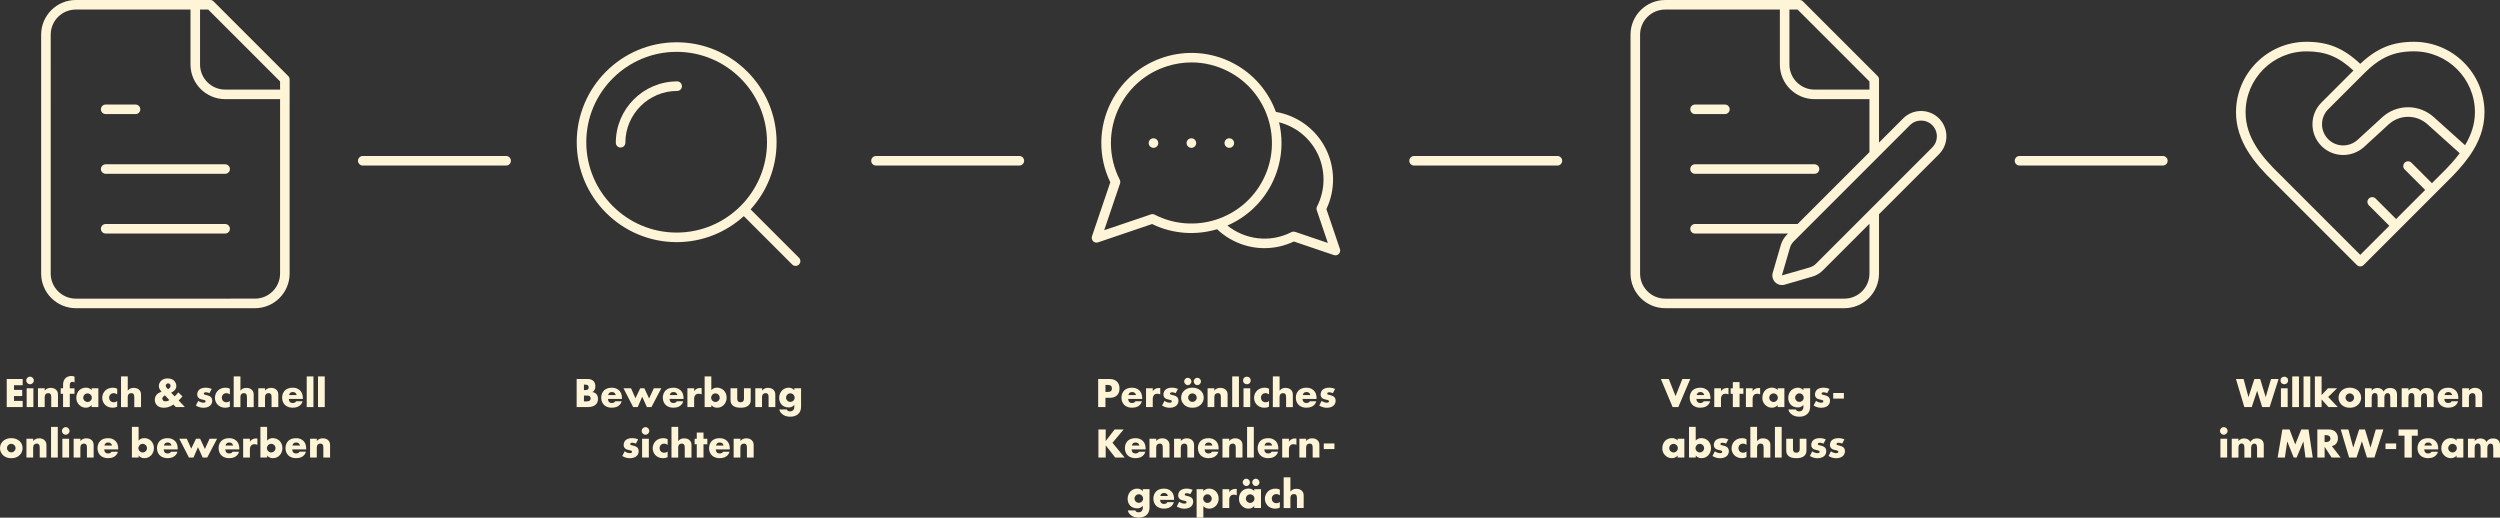 <?xml version="1.0" encoding="UTF-8"?>
<svg xmlns="http://www.w3.org/2000/svg" id="Ebene_1" width="1307.95" height="270.82" viewBox="0 0 1307.95 270.82">
  <rect x="0" y="0" width="1307.95" height="270.82" fill="#333333" stroke="none"/>
  <path d="M39.66,161.24h93.75c9.99,0,18.12-8.13,18.12-18.12V41.56c0-.66-.26-1.3-.73-1.77L111.74.73c-.47-.47-1.1-.73-1.77-.73H39.66c-10,0-18.13,8.13-18.13,18.12v125c0,9.99,8.13,18.12,18.13,18.12ZM146.53,42.6v4.27h-28.75c-7.23,0-13.12-5.89-13.12-13.12V5h4.27l37.6,37.6ZM26.53,18.12c0-7.23,5.89-13.12,13.13-13.12h60v28.75c0,9.99,8.13,18.12,18.12,18.12h28.75v91.25c0,7.23-5.89,13.12-13.12,13.12H39.66c-7.24,0-13.13-5.89-13.13-13.12V18.12Z" style="fill:#fef4d7;"></path>
  <path d="M55.29,59.69h15.62c1.38,0,2.5-1.12,2.5-2.5s-1.12-2.5-2.5-2.5h-15.62c-1.38,0-2.5,1.12-2.5,2.5s1.12,2.5,2.5,2.5Z" style="fill:#fef4d7;"></path>
  <path d="M55.29,90.94h62.5c1.38,0,2.5-1.12,2.5-2.5s-1.12-2.5-2.5-2.5h-62.5c-1.38,0-2.5,1.12-2.5,2.5s1.12,2.5,2.5,2.5Z" style="fill:#fef4d7;"></path>
  <path d="M55.29,122.19h62.5c1.38,0,2.5-1.12,2.5-2.5s-1.12-2.5-2.5-2.5h-62.5c-1.38,0-2.5,1.12-2.5,2.5s1.12,2.5,2.5,2.5Z" style="fill:#fef4d7;"></path>
  <path d="M264.79,81.61h-75c-1.38,0-2.5,1.12-2.5,2.5s1.12,2.5,2.5,2.5h75c1.38,0,2.5-1.12,2.5-2.5s-1.12-2.5-2.5-2.5Z" style="fill:#fef4d7;"></path>
  <path d="M533.3,81.61h-75c-1.38,0-2.5,1.12-2.5,2.5s1.12,2.5,2.5,2.5h75c1.38,0,2.5-1.12,2.5-2.5s-1.12-2.5-2.5-2.5Z" style="fill:#fef4d7;"></path>
  <path d="M814.81,81.61h-75c-1.38,0-2.5,1.12-2.5,2.5s1.12,2.5,2.5,2.5h75c1.38,0,2.5-1.12,2.5-2.5s-1.12-2.5-2.5-2.5Z" style="fill:#fef4d7;"></path>
  <path d="M1131.57,81.61h-75c-1.38,0-2.5,1.12-2.5,2.5s1.12,2.5,2.5,2.5h75c1.38,0,2.5-1.12,2.5-2.5s-1.12-2.5-2.5-2.5Z" style="fill:#fef4d7;"></path>
  <path d="M886.82,59.69h15.62c1.38,0,2.5-1.12,2.5-2.5s-1.12-2.5-2.5-2.5h-15.62c-1.38,0-2.5,1.12-2.5,2.5s1.12,2.5,2.5,2.5Z" style="fill:#fef4d7;"></path>
  <path d="M886.81,90.94h62.5c1.38,0,2.5-1.12,2.5-2.5s-1.12-2.5-2.5-2.5h-62.5c-1.38,0-2.5,1.12-2.5,2.5s1.12,2.5,2.5,2.5Z" style="fill:#fef4d7;"></path>
  <path d="M995.7,61.95l-12.64,12.64v-33.04c0-.66-.26-1.3-.73-1.77L943.27.73c-.47-.47-1.1-.73-1.77-.73h-70.31c-10,0-18.13,8.13-18.13,18.12v125c0,9.99,8.13,18.12,18.13,18.12h93.75c9.99,0,18.12-8.13,18.12-18.12v-31.05l31.38-31.38c2.5-2.5,3.88-5.83,3.88-9.37s-1.38-6.86-3.88-9.37c-5.17-5.17-13.57-5.17-18.74,0ZM978.06,42.6v4.27h-28.75c-7.23,0-13.12-5.89-13.12-13.12V5h4.27l37.59,37.6ZM978.06,143.12c0,7.23-5.88,13.12-13.12,13.12h-93.75c-7.24,0-13.13-5.89-13.13-13.12V18.12c0-7.23,5.89-13.12,13.13-13.12h60v28.75c0,9.99,8.13,18.12,18.12,18.12h28.75v27.73l-37.59,37.59h-53.66c-1.38,0-2.5,1.12-2.5,2.5s1.12,2.5,2.5,2.5h48.66l-.58.58c-1.49,1.49-2.59,3.35-3.19,5.39l-4.24,14.53c-.28.94-.28,1.93,0,2.83.64,2.19,2.65,3.62,4.83,3.62.46,0,.94-.07,1.41-.2l14.53-4.24c2.03-.58,3.9-1.69,5.41-3.2l24.43-24.44v26.05ZM1010.9,77.15l-60.81,60.82c-.91.91-2.03,1.58-3.26,1.93l-14.58,4.2,4.24-14.53c.36-1.23,1.03-2.36,1.93-3.26l60.82-60.82c3.22-3.22,8.45-3.22,11.67,0,1.56,1.56,2.42,3.63,2.42,5.83s-.86,4.27-2.42,5.83Z" style="fill:#fef4d7;"></path>
  <path d="M1189.31,94.9l43.75,43.75c.49.49,1.13.73,1.77.73s1.28-.24,1.77-.73l43.74-43.74c4.25-4.17,8.36-8.58,11.71-13.4,0,0,.02-.01.02-.02.13-.15.24-.31.33-.48,4.43-6.52,7.43-13.8,7.43-22.26,0-20.34-16.54-36.88-36.88-36.88-11.25,0-19.32,3.26-28.12,11.52-8.81-8.26-16.88-11.52-28.12-11.52-20.34,0-36.88,16.54-36.88,36.88,0,15.24,9.86,26.84,19.48,36.15ZM1294.83,58.75c0,6.34-2.03,12.01-5.16,17.22l-16.28-14.62c-7.71-7-19.34-7-27.06,0l-12.92,11.85c-4.43,3.97-11.16,3.81-15.29-.32,0,0-.08-.08-.08-.09-4.3-4.33-4.27-11.35.06-15.65l18.5-18.5s.02-.03.04-.05c8.55-8.55,15.69-11.73,26.32-11.73,17.58,0,31.88,14.3,31.88,31.88ZM1206.71,26.87c9.88,0,16.75,2.76,24.56,10.04l-16.7,16.7c-6.29,6.24-6.32,16.43-.08,22.72,0,0,.07.07.08.08,6.03,6.03,15.78,6.27,22.21.51l12.93-11.86c5.79-5.26,14.53-5.26,20.34,0l16.81,15.1c-2.94,3.96-6.42,7.65-10.02,11.18,0,0-.01.01-.02.02l-4.48,4.48-10.73-10.73c-.98-.98-2.56-.98-3.54,0-.98.98-.98,2.56,0,3.54l10.73,10.73-15.21,15.21-10.73-10.73c-.98-.98-2.56-.98-3.54,0-.98.98-.98,2.56,0,3.54l10.73,10.73-15.21,15.21-42.01-42.01c-9.34-9.04-17.99-19.25-17.99-32.58,0-17.58,14.3-31.88,31.88-31.88Z" style="fill:#fef4d7;"></path>
  <path d="M693.96,109.36c4.78-10.07,4.62-21.89-.48-31.83-5.36-10.45-15.17-17.13-25.95-18.98-3.94-10.73-11.75-20.07-22.7-25.68-23.13-11.86-51.59-2.7-63.46,20.42-6.75,13.16-6.91,28.8-.48,42.07l-9.59,28.27c-.31.9-.07,1.9.6,2.57.48.48,1.12.73,1.77.73.27,0,.54-.04.8-.13l28.27-9.59c10.99,5.33,23.09,5.98,34.02,2.72,6.71,6.37,15.64,9.9,24.79,9.9,5.17,0,10.42-1.12,15.37-3.48l20.93,7.1c.26.09.53.13.8.13.63,0,1.25-.24,1.73-.69h.01c.7-.68.95-1.7.64-2.62l-7.1-20.93ZM604.09,112.3c-.6-.31-1.3-.36-1.94-.14l-24.46,8.29,8.29-24.46c.22-.64.17-1.34-.14-1.94-6.18-12.04-6.18-26.42,0-38.47,5.14-10.01,13.87-17.43,24.58-20.87,4.25-1.37,8.62-2.05,12.96-2.05,6.6,0,13.15,1.57,19.18,4.67,20.67,10.6,28.86,36.05,18.26,56.72-10.6,20.67-36.05,28.86-56.72,18.26ZM677.57,121.3c-.26-.09-.53-.13-.8-.13-.39,0-.78.09-1.14.28-11.19,5.73-24.27,3.95-33.49-3.45,9.65-4.19,17.96-11.61,23.13-21.68,5.32-10.36,6.4-21.79,3.91-32.33,8.28,2.12,15.66,7.63,19.86,15.82,4.53,8.83,4.53,19.39,0,28.23-.31.6-.36,1.3-.14,1.94l5.81,17.13-17.13-5.81Z" style="fill:#fef4d7;"></path>
  <path d="M603.5,72.35h-.05c-1.38,0-2.48,1.12-2.48,2.5s1.14,2.5,2.52,2.5,2.5-1.12,2.5-2.5-1.12-2.5-2.5-2.5Z" style="fill:#fef4d7;"></path>
  <path d="M623.33,72.35h-.05c-1.38,0-2.48,1.12-2.48,2.5s1.14,2.5,2.52,2.5,2.5-1.12,2.5-2.5-1.12-2.5-2.5-2.5Z" style="fill:#fef4d7;"></path>
  <path d="M643.17,72.35h-.05c-1.38,0-2.48,1.12-2.48,2.5s1.14,2.5,2.52,2.5,2.5-1.12,2.5-2.5-1.12-2.5-2.5-2.5Z" style="fill:#fef4d7;"></path>
  <path d="M354.01,126.68c13.52,0,25.85-5.16,35.14-13.6l25.31,25.31c.49.49,1.13.73,1.77.73s1.28-.24,1.77-.73c.98-.98.98-2.56,0-3.54l-25.31-25.31c8.45-9.29,13.6-21.62,13.6-35.14,0-28.83-23.45-52.28-52.28-52.28s-52.28,23.45-52.28,52.28,23.45,52.28,52.28,52.28ZM354.01,27.12c26.07,0,47.28,21.21,47.28,47.28s-21.21,47.28-47.28,47.28-47.28-21.21-47.28-47.28,21.21-47.28,47.28-47.28Z" style="fill:#fef4d7;"></path>
  <path d="M324.68,77.18c1.38,0,2.5-1.12,2.5-2.5,0-14.94,12.16-27.1,27.1-27.1,1.38,0,2.5-1.12,2.5-2.5s-1.12-2.5-2.5-2.5c-17.7,0-32.1,14.4-32.1,32.1,0,1.38,1.12,2.5,2.5,2.5Z" style="fill:#fef4d7;"></path>
  <polygon points="3.52 212.97 11.86 212.97 11.86 209.74 7.33 209.74 7.33 207.21 11.62 207.21 11.62 203.98 7.33 203.98 7.33 201.54 11.86 201.54 11.86 201.52 11.86 198.29 3.52 198.29 3.52 212.97" style="fill:#fef4d7;"></polygon>
  <path d="M15.71,201.03c1.1,0,1.98-.88,1.98-1.98s-.88-1.98-1.98-1.98-1.98.88-1.98,1.98.88,1.98,1.98,1.98Z" style="fill:#fef4d7;"></path>
  <rect x="13.95" y="203.14" width="3.52" height="9.83" style="fill:#fef4d7;"></rect>
  <path d="M26.51,202.92c-.85,0-2.15.17-3.12,1.45v-1.23h-3.53v9.84h3.52v-5.28c0-.59.22-1.23.57-1.56.29-.26.75-.46,1.3-.46.35,0,.79.07,1.12.42.46.48.44,1.34.44,1.91v4.97h3.52v-6.25c0-1.08-.11-1.93-.92-2.75-.81-.82-1.89-1.06-2.9-1.06Z" style="fill:#fef4d7;"></path>
  <path d="M38.97,206.04v-2.88h-2.46v-1.39c0-.48.03-1.23.4-1.65.15-.17.46-.37.99-.37.2,0,.62.04,1.1.33v-3.04c-.5-.2-1.03-.33-1.69-.33-1.17,0-2.51.35-3.41,1.56-.79,1.05-.9,2.17-.9,3.23v1.65h-1.23v2.88h1.23v6.95h3.52v-6.94h2.45Z" style="fill:#fef4d7;"></path>
  <path d="M51.46,212.97v-9.83h-3.52v.94c-.42-.47-1.37-1.28-2.95-1.28-1.41,0-2.7.55-3.54,1.39-.79.79-1.52,2.09-1.52,3.94,0,1.48.46,2.6,1.41,3.61,1.19,1.25,2.48,1.56,3.54,1.56.97,0,2.25-.29,3.06-1.41v1.08h3.52ZM47.38,209.64c-.44.44-.99.68-1.58.68s-1.21-.31-1.58-.66c-.44-.42-.68-1.04-.68-1.61,0-.51.22-1.15.7-1.61h0c.51-.48,1.1-.63,1.54-.63.74,0,1.25.33,1.58.64.55.53.68,1.15.68,1.61,0,.79-.35,1.27-.66,1.58Z" style="fill:#fef4d7;"></path>
  <path d="M59.49,205.69c.75,0,1.37.31,1.83.64v-2.95c-.88-.44-1.67-.55-2.29-.55-1.67,0-3.04.62-3.96,1.5-.99.97-1.58,2.36-1.58,3.81s.6,2.77,1.52,3.67c.7.69,1.96,1.5,3.87,1.5.72,0,1.49-.09,2.44-.55h-.01v-2.96c-.63.55-1.29.66-1.8.66-.9,0-1.47-.4-1.8-.75-.42-.46-.62-1.08-.62-1.65s.2-1.21.68-1.69c.36-.35.88-.68,1.72-.68Z" style="fill:#fef4d7;"></path>
  <path d="M70.26,208.02v4.97h3.52v-6.25c0-.95-.04-1.87-.92-2.75-.59-.6-1.51-1.06-2.9-1.06-.61,0-1.34.08-2.02.48-.42.24-.84.64-1.1.97v-7.44h-3.52v.02s-.01,16.04-.01,16.04h3.52v-5.28c0-.8.28-1.32.59-1.61.4-.35.91-.42,1.28-.42.35,0,.79.05,1.12.42.4.44.44,1.18.44,1.91Z" style="fill:#fef4d7;"></path>
  <path d="M85.78,213.31c1.08,0,2.95-.22,4.93-1.67l1.28,1.34h4.75l-3.28-3.48c.75-.68,1.41-1.38,2-2.13h-.01l-2.16-2.09c-.61.79-1.27,1.5-1.91,2.09l-1.85-1.94c.64-.26,1.26-.68,1.72-1.14.68-.68,1.01-1.43,1.01-2.35s-.38-1.98-1.17-2.75c-.57-.55-1.63-1.21-3.41-1.21-.9,0-2.35.18-3.45,1.3-.68.7-1.12,1.69-1.12,2.68,0,.72.18,1.25.51,1.8.24.4.57.84.86,1.17-.84.29-1.83.84-2.4,1.43-.48.49-1.1,1.39-1.1,2.82,0,1.23.49,2.22,1.19,2.9,1.1,1.08,2.53,1.23,3.61,1.23ZM87.11,200.88c.25-.22.53-.31.84-.31.35,0,.66.13.88.33.22.2.4.53.4,1.01,0,.33-.13.71-.46,1.08-.22.22-.55.48-.88.66-.24-.24-.55-.57-.77-.88h-.01c-.2-.29-.4-.62-.4-.99,0-.26.07-.61.4-.9ZM86.3,206.84l2.31,2.49c-.83.53-1.52.64-2,.64-.35,0-.85-.07-1.25-.42-.31-.26-.44-.66-.44-.99,0-1.01,1.22-1.62,1.38-1.72Z" style="fill:#fef4d7;"></path>
  <path d="M106.48,210.69c-.37,0-.92-.09-1.36-.24-.49-.16-.99-.42-1.41-.73v.02l-1.25,2.44c1.69,1.03,3.08,1.14,3.96,1.14.81,0,2.49-.09,3.63-1.23.48-.46.99-1.25.99-2.44,0-.73-.27-1.5-.75-1.96-.28-.29-.99-.64-1.45-.77l-.64-.18c-.55-.16-.84-.16-1.17-.29-.22-.09-.42-.24-.42-.55,0-.22.11-.37.31-.48.22-.13.46-.2.81-.2.64,0,1.37.26,1.85.48l1.19-2.24c-.58-.24-1.7-.64-3.15-.64s-2.77.42-3.52,1.19c-.55.57-.92,1.45-.92,2.4,0,.74.27,1.29.64,1.69.53.57,1.24.75,1.72.86l.92.22c.35.09.7.15.92.35.16.13.18.29.18.44,0,.17-.03.31-.18.46-.22.19-.64.26-.9.26Z" style="fill:#fef4d7;"></path>
  <path d="M120.27,212.76h-.01v-2.96c-.63.55-1.29.66-1.8.66-.9,0-1.47-.4-1.8-.75-.42-.46-.62-1.08-.62-1.65s.2-1.21.68-1.69c.36-.35.88-.68,1.72-.68.75,0,1.37.31,1.83.64v-2.95c-.88-.44-1.67-.55-2.29-.55-1.67,0-3.04.62-3.96,1.5-.99.97-1.58,2.36-1.58,3.81s.6,2.77,1.52,3.67c.7.69,1.96,1.5,3.87,1.5.72,0,1.49-.09,2.44-.55Z" style="fill:#fef4d7;"></path>
  <path d="M128.77,206.11c.4.44.44,1.18.44,1.91v4.97h3.52v-6.25c0-.95-.04-1.87-.92-2.75-.59-.6-1.51-1.06-2.9-1.06-.61,0-1.34.08-2.02.48-.42.24-.84.64-1.1.97v-7.44h-3.52v.02s-.01,16.04-.01,16.04h3.52v-5.28c0-.8.28-1.32.59-1.61.4-.35.91-.42,1.28-.42.35,0,.79.05,1.12.42Z" style="fill:#fef4d7;"></path>
  <path d="M138.65,207.7c0-.59.22-1.23.57-1.56.29-.26.75-.46,1.3-.46.35,0,.79.07,1.12.42.46.48.44,1.34.44,1.91v4.97h3.52v-6.25c0-1.08-.11-1.93-.92-2.75s-1.89-1.06-2.9-1.06c-.85,0-2.15.17-3.12,1.45v-1.23h-3.53v9.84h3.52v-5.28Z" style="fill:#fef4d7;"></path>
  <path d="M157.12,211.94c.73-.7,1.04-1.47,1.19-2.02h-3.37c-.16.31-.4.53-.62.66-.44.24-1.05.26-1.14.26-.79,0-1.23-.26-1.45-.48-.42-.42-.62-1.12-.62-1.65h7.33v-.39c0-1.1-.17-2.82-1.56-4.14-1.16-1.1-2.64-1.34-3.78-1.34-1.94,0-3.22.64-4.03,1.43-.85.84-1.47,2.16-1.47,3.81,0,1.87.81,3.08,1.45,3.72,1.21,1.21,2.77,1.5,4.07,1.5,2.13,0,3.27-.66,4-1.36ZM151.76,205.63c.37-.38.84-.53,1.43-.53.35,0,.99.07,1.45.53.26.27.48.69.57,1.06h-3.98c.07-.44.29-.8.53-1.06Z" style="fill:#fef4d7;"></path>
  <rect x="160.47" y="196.94" width="3.52" height="16.04" style="fill:#fef4d7;"></rect>
  <rect x="166.38" y="196.94" width="3.52" height="16.04" style="fill:#fef4d7;"></rect>
  <path d="M5.9,229.21c-2.14,0-3.57.84-4.38,1.63-.73.71-1.52,1.85-1.52,3.61,0,1.32.44,2.57,1.52,3.63,1.37,1.34,2.95,1.63,4.38,1.63,1.58,0,3.1-.35,4.4-1.63,1.08-1.06,1.52-2.31,1.52-3.63,0-1.76-.79-2.91-1.52-3.61-.81-.77-2.26-1.63-4.4-1.63ZM7.47,236.01c-.42.42-.97.66-1.56.66s-1.16-.24-1.58-.66c-.39-.39-.68-.98-.68-1.56s.24-1.19.68-1.61c.39-.38,1.03-.64,1.58-.64s1.16.27,1.56.64c.44.44.68,1.08.68,1.61,0,.57-.24,1.14-.68,1.56Z" style="fill:#fef4d7;"></path>
  <path d="M20.48,229.32c-.85,0-2.15.17-3.12,1.45v-1.23h-3.53v9.84h3.52v-5.28c0-.59.22-1.23.57-1.56.29-.26.75-.46,1.3-.46.35,0,.79.07,1.12.42.46.48.44,1.34.44,1.91v4.97h3.52v-6.25c0-1.08-.11-1.93-.92-2.75-.81-.82-1.89-1.06-2.9-1.06Z" style="fill:#fef4d7;"></path>
  <rect x="26.71" y="223.34" width="3.52" height="16.04" style="fill:#fef4d7;"></rect>
  <path d="M34.39,223.47c-1.1,0-1.98.88-1.98,1.98s.88,1.98,1.98,1.98,1.98-.88,1.98-1.98-.88-1.98-1.98-1.98Z" style="fill:#fef4d7;"></path>
  <rect x="32.63" y="229.54" width="3.52" height="9.83" style="fill:#fef4d7;"></rect>
  <path d="M45.18,229.32c-.85,0-2.15.17-3.12,1.45v-1.23h-3.53v9.84h3.52v-5.28c0-.59.22-1.23.57-1.56.29-.26.75-.46,1.3-.46.35,0,.79.07,1.12.42.46.48.44,1.34.44,1.91v4.97h3.52v-6.25c0-1.08-.11-1.93-.92-2.75-.81-.82-1.89-1.06-2.9-1.06Z" style="fill:#fef4d7;"></path>
  <path d="M56.5,229.24c-1.94,0-3.22.64-4.03,1.43-.85.84-1.47,2.16-1.47,3.81,0,1.87.81,3.08,1.45,3.72,1.21,1.21,2.77,1.5,4.07,1.5,2.13,0,3.27-.66,4-1.36.73-.7,1.04-1.47,1.19-2.02h-3.37c-.16.31-.4.53-.62.66-.44.24-1.05.26-1.14.26-.79,0-1.23-.26-1.45-.48-.42-.42-.62-1.12-.62-1.65h7.33v-.39c0-1.1-.17-2.82-1.56-4.14-1.16-1.1-2.64-1.34-3.78-1.34ZM54.63,233.09c.07-.44.29-.8.53-1.06.37-.38.84-.53,1.43-.53.35,0,.99.07,1.45.53.26.27.48.69.57,1.06h-3.98Z" style="fill:#fef4d7;"></path>
  <path d="M75.44,229.21c-1.35,0-2.29.6-2.93,1.28v-7.15h.02s-3.52-.01-3.52-.01v16.04h3.52v-1.08c.99,1.28,2.29,1.41,2.97,1.41,1.4,0,2.53-.46,3.45-1.36.99-.97,1.58-2.36,1.58-3.92,0-1.67-.71-3.03-1.61-3.89-.97-.92-2.27-1.32-3.48-1.32ZM76.23,236.06h0c-.48.47-1.05.65-1.56.65-.57,0-1.15-.26-1.52-.59-.46-.42-.75-1.08-.75-1.67,0-.55.31-1.21.66-1.58.4-.42.95-.66,1.61-.66.75,0,1.25.33,1.56.64.39.39.68,1.01.68,1.67,0,.51-.22,1.08-.68,1.54Z" style="fill:#fef4d7;"></path>
  <path d="M87.63,229.24c-1.94,0-3.22.64-4.03,1.43-.85.84-1.47,2.16-1.47,3.81,0,1.87.81,3.08,1.45,3.72,1.21,1.21,2.77,1.5,4.07,1.5,2.13,0,3.27-.66,4-1.36.73-.7,1.04-1.47,1.19-2.02h-3.37c-.16.31-.4.53-.62.66-.44.24-1.05.26-1.14.26-.79,0-1.23-.26-1.45-.48-.42-.42-.62-1.12-.62-1.65h7.33v-.39c0-1.1-.17-2.82-1.56-4.14-1.16-1.1-2.64-1.34-3.78-1.34ZM85.76,233.09c.07-.44.29-.8.53-1.06.37-.38.84-.53,1.43-.53.35,0,.99.07,1.45.53.26.27.48.69.57,1.06h-3.98Z" style="fill:#fef4d7;"></path>
  <polygon points="107.19 234.89 104.7 229.54 102.54 229.54 100.05 234.73 97.72 229.54 93.79 229.54 98.85 239.37 101.23 239.37 103.58 233.96 106.04 239.37 108.42 239.37 113.57 229.54 109.65 229.54 107.19 234.89" style="fill:#fef4d7;"></polygon>
  <path d="M119.86,229.24c-1.94,0-3.22.64-4.03,1.43-.85.84-1.47,2.16-1.47,3.81,0,1.87.81,3.08,1.45,3.72,1.21,1.21,2.77,1.5,4.07,1.5,2.13,0,3.27-.66,4-1.36.73-.7,1.04-1.47,1.19-2.02h-3.37c-.16.31-.4.53-.62.66-.44.24-1.05.26-1.14.26-.79,0-1.23-.26-1.45-.48-.42-.42-.62-1.12-.62-1.65h7.33v-.39c0-1.1-.17-2.82-1.56-4.14-1.16-1.1-2.64-1.34-3.78-1.34ZM117.99,233.09c.07-.44.29-.8.53-1.06.37-.38.84-.53,1.43-.53.35,0,.99.07,1.45.53.26.27.48.69.57,1.06h-3.98Z" style="fill:#fef4d7;"></path>
  <path d="M132.13,229.79c-.53.26-1.04.7-1.39,1.36v-1.61h-3.52v9.84h3.52v-4.2c0-.53.04-1.57.79-2.25.51-.46,1.15-.53,1.61-.53.86,0,1.34.26,1.52.35v-3.32c-.46-.02-.61-.04-.7-.04-.66,0-1.3.11-1.83.4Z" style="fill:#fef4d7;"></path>
  <path d="M142.67,229.21c-1.35,0-2.29.6-2.93,1.28v-7.15h.02s-3.52-.01-3.52-.01v16.04h3.52v-1.08c.99,1.28,2.29,1.41,2.97,1.41,1.4,0,2.53-.46,3.45-1.36.99-.97,1.58-2.36,1.58-3.92,0-1.67-.71-3.03-1.61-3.89-.97-.92-2.27-1.32-3.48-1.32ZM143.46,236.06h0c-.48.47-1.05.65-1.56.65-.57,0-1.15-.26-1.52-.59-.46-.42-.75-1.08-.75-1.67,0-.55.31-1.21.66-1.58.4-.42.95-.66,1.61-.66.75,0,1.25.33,1.56.64.39.39.68,1.01.68,1.67,0,.51-.22,1.08-.68,1.54Z" style="fill:#fef4d7;"></path>
  <path d="M160.2,235.09v-.37c0-1.1-.17-2.82-1.56-4.14-1.16-1.1-2.64-1.34-3.78-1.34-1.94,0-3.22.64-4.03,1.43-.85.84-1.47,2.16-1.47,3.81,0,1.87.81,3.08,1.45,3.72,1.21,1.21,2.77,1.5,4.07,1.5,2.13,0,3.27-.66,4-1.36.73-.7,1.04-1.47,1.19-2.02h-3.37c-.16.31-.4.53-.62.66-.44.24-1.05.26-1.14.26-.79,0-1.23-.26-1.45-.48-.42-.42-.62-1.12-.62-1.65h7.33v-.02ZM152.99,233.09c.07-.44.29-.8.53-1.06.37-.38.84-.53,1.43-.53.35,0,.99.07,1.45.53.26.27.48.69.57,1.06h-3.98Z" style="fill:#fef4d7;"></path>
  <path d="M168.87,229.32c-.85,0-2.15.17-3.12,1.45v-1.23h-3.53v9.84h3.52v-5.28c0-.59.22-1.23.57-1.56.29-.26.75-.46,1.3-.46.35,0,.79.07,1.12.42.46.48.44,1.34.44,1.91v4.97h3.52v-6.25c0-1.08-.11-1.93-.92-2.75-.81-.82-1.89-1.06-2.9-1.06Z" style="fill:#fef4d7;"></path>
  <polygon points="875.09 212.98 878.06 212.98 884.31 198.3 880.17 198.3 876.61 207.23 873.09 198.3 868.93 198.3 875.09 212.98" style="fill:#fef4d7;"></polygon>
  <path d="M894.86,208.69v-.37c0-1.1-.17-2.82-1.56-4.14-1.17-1.1-2.65-1.34-3.79-1.34-1.94,0-3.22.64-4.03,1.43-.85.84-1.47,2.16-1.47,3.81,0,1.87.81,3.08,1.45,3.72,1.21,1.21,2.77,1.5,4.07,1.5,2.13,0,3.27-.66,4-1.36s1.04-1.47,1.19-2.02h-3.37c-.16.31-.4.53-.62.66-.44.24-1.05.26-1.14.26-.79,0-1.23-.26-1.45-.48-.42-.42-.62-1.12-.62-1.65h7.33v-.02ZM891.62,206.69h-3.98c.07-.44.29-.8.53-1.06.37-.38.84-.53,1.43-.53.35,0,.99.07,1.45.53.26.27.48.69.57,1.06h0Z" style="fill:#fef4d7;"></path>
  <path d="M896.87,203.14h0v9.84h3.52v-4.2c0-.53.04-1.57.79-2.25.51-.46,1.15-.53,1.61-.53.86,0,1.34.26,1.52.35v-3.32c-.46-.02-.61-.04-.7-.04-.66,0-1.3.11-1.83.4-.53.26-1.04.7-1.39,1.36v-1.61h-3.52Z" style="fill:#fef4d7;"></path>
  <polygon points="906.58 199.91 906.58 203.15 905.46 203.15 905.46 206.03 906.58 206.03 906.58 212.98 910.1 212.98 910.1 206.03 912.1 206.03 912.1 203.15 910.1 203.15 910.1 199.91 906.58 199.91" style="fill:#fef4d7;"></polygon>
  <path d="M913.42,203.14h0v9.84h3.52v-4.2c0-.53.04-1.57.79-2.25.51-.46,1.15-.53,1.61-.53.86,0,1.34.26,1.52.35v-3.32c-.46-.02-.61-.04-.7-.04-.66,0-1.3.11-1.83.4-.53.26-1.04.7-1.39,1.36v-1.61h-3.52Z" style="fill:#fef4d7;"></path>
  <path d="M930.03,204.08c-.42-.47-1.37-1.28-2.95-1.28-1.41,0-2.7.55-3.54,1.39-.79.79-1.52,2.09-1.52,3.94,0,1.48.46,2.6,1.41,3.61,1.19,1.25,2.48,1.56,3.54,1.56.97,0,2.25-.29,3.06-1.41v1.08h3.52v-9.83h-3.52v.94ZM929.47,209.64c-.44.44-.99.68-1.58.68s-1.21-.31-1.58-.66c-.44-.42-.68-1.04-.68-1.61,0-.51.22-1.15.7-1.61h0c.51-.48,1.1-.63,1.54-.63.74,0,1.25.33,1.58.64.55.53.68,1.15.68,1.61,0,.79-.35,1.27-.66,1.58Z" style="fill:#fef4d7;"></path>
  <polygon points="930.03 203.14 930.03 203.14 930.03 203.13 930.03 203.14" style="fill:#fef4d7;"></polygon>
  <path d="M947.03,203.14v-.02s-3.51,0-3.51,0v1.01c-1.04-1.17-2.31-1.3-2.93-1.3-1.3,0-2.62.51-3.57,1.5-.86.9-1.45,2.31-1.45,3.85,0,1.35.48,2.69,1.36,3.59.66.69,1.83,1.39,3.63,1.39.79,0,1.85-.13,2.95-1.3v.99c0,.58-.11,1.28-.7,1.83-.46.44-1.01.55-1.56.55-1.17,0-1.52-.61-1.65-1.01h-3.92c.13.86.51,1.46,1.08,2.05,1.26,1.28,2.77,1.74,4.6,1.74,1.43,0,3.08-.3,4.33-1.58,1.21-1.25,1.34-2.6,1.34-4.07v-9.22ZM943.02,209.61c-.41.42-1.06.66-1.58.66s-1.12-.18-1.58-.64-.68-1.04-.68-1.61c0-.46.17-1.05.68-1.58.46-.46.97-.66,1.56-.66s1.16.24,1.56.64c.41.42.7,1.11.7,1.61s-.22,1.14-.66,1.58Z" style="fill:#fef4d7;"></path>
  <path d="M956.67,207.69c-.28-.29-.99-.64-1.45-.77l-.64-.18c-.55-.16-.84-.16-1.17-.29-.22-.09-.42-.24-.42-.55,0-.22.11-.37.31-.48.22-.13.46-.2.81-.2.64,0,1.37.26,1.85.48l1.19-2.24c-.57-.24-1.7-.64-3.15-.64s-2.77.42-3.52,1.19c-.55.57-.92,1.45-.92,2.4,0,.74.27,1.29.64,1.69.53.57,1.24.75,1.72.86l.92.22c.35.09.7.15.92.35.16.13.18.29.18.44,0,.17-.03.31-.18.46-.22.19-.64.26-.9.26-.37,0-.92-.09-1.36-.24-.49-.16-.99-.42-1.41-.73v.02s-1.25,2.44-1.25,2.44c1.69,1.03,3.08,1.14,3.96,1.14.81,0,2.49-.09,3.63-1.23.48-.46.99-1.25.99-2.44,0-.73-.27-1.5-.75-1.96Z" style="fill:#fef4d7;"></path>
  <rect x="959.11" y="205.61" width="5.57" height="2.93" style="fill:#fef4d7;"></rect>
  <path d="M877.7,230.48c-.42-.47-1.37-1.28-2.95-1.28-1.41,0-2.7.55-3.54,1.39-.79.79-1.52,2.09-1.52,3.94,0,1.48.46,2.6,1.41,3.61,1.19,1.25,2.48,1.56,3.54,1.56.97,0,2.25-.29,3.06-1.41v1.08h3.52v-9.83h-3.52v.94ZM877.15,236.04c-.44.44-.99.68-1.58.68s-1.21-.31-1.58-.66c-.44-.42-.68-1.04-.68-1.61,0-.51.22-1.15.7-1.61h0c.51-.48,1.1-.63,1.54-.63.74,0,1.25.33,1.58.64.55.53.68,1.15.68,1.61,0,.79-.35,1.27-.66,1.58Z" style="fill:#fef4d7;"></path>
  <polygon points="877.7 229.54 877.7 229.54 877.7 229.53 877.7 229.54" style="fill:#fef4d7;"></polygon>
  <path d="M890.09,229.21c-1.35,0-2.29.6-2.93,1.28v-7.15h.02s-3.52-.01-3.52-.01v16.04h3.52v-1.08c.99,1.28,2.29,1.41,2.97,1.41,1.4,0,2.53-.46,3.45-1.36.99-.97,1.58-2.36,1.58-3.92,0-1.67-.71-3.03-1.61-3.89-.97-.92-2.27-1.32-3.48-1.32ZM890.88,236.06h0c-.48.47-1.05.65-1.56.65-.57,0-1.15-.26-1.52-.59-.46-.42-.75-1.08-.75-1.67,0-.55.31-1.21.66-1.58.4-.42.95-.66,1.61-.66.75,0,1.25.33,1.56.64.39.39.68,1.01.68,1.67,0,.51-.22,1.08-.68,1.54Z" style="fill:#fef4d7;"></path>
  <path d="M902.3,233.32l-.64-.18c-.55-.16-.84-.16-1.17-.29-.22-.09-.42-.24-.42-.55,0-.22.11-.37.31-.48.22-.13.46-.2.81-.2.64,0,1.37.26,1.85.48l1.19-2.24c-.57-.24-1.7-.64-3.15-.64s-2.77.42-3.52,1.19c-.55.57-.92,1.45-.92,2.4,0,.74.27,1.29.64,1.69.53.57,1.24.75,1.72.86l.92.22c.35.09.7.15.92.35.16.13.18.29.18.44,0,.17-.03.31-.18.46-.22.19-.64.26-.9.26-.37,0-.92-.09-1.36-.24-.49-.16-.99-.42-1.41-.73v.02s-1.25,2.44-1.25,2.44c1.69,1.03,3.08,1.14,3.96,1.14.81,0,2.49-.09,3.63-1.23.48-.46.99-1.25.99-2.44,0-.73-.27-1.5-.75-1.96-.28-.29-.99-.64-1.45-.77Z" style="fill:#fef4d7;"></path>
  <path d="M907.49,230.73c-.99.97-1.58,2.36-1.58,3.81s.6,2.77,1.52,3.67c.7.69,1.96,1.5,3.87,1.5.72,0,1.49-.09,2.44-.55h-.01v-2.96c-.63.55-1.29.66-1.8.66-.9,0-1.47-.4-1.8-.75-.42-.46-.62-1.08-.62-1.65s.2-1.21.68-1.69c.36-.35.88-.68,1.72-.68.75,0,1.37.31,1.83.64v-2.95c-.88-.44-1.67-.55-2.29-.55-1.67,0-3.04.62-3.96,1.5Z" style="fill:#fef4d7;"></path>
  <path d="M922.38,229.33c-.61,0-1.34.08-2.02.48-.42.24-.84.64-1.1.97v-7.44h-3.52v.02s0,16.04,0,16.04h3.52v-5.28c0-.8.28-1.32.59-1.61.4-.35.91-.42,1.28-.42.35,0,.79.05,1.12.42.4.44.44,1.18.44,1.91v4.97h3.52v-6.25c0-.95-.04-1.87-.92-2.75-.6-.6-1.52-1.06-2.91-1.06Z" style="fill:#fef4d7;"></path>
  <rect x="928.61" y="223.34" width="3.52" height="16.04" style="fill:#fef4d7;"></rect>
  <path d="M941.57,235.03c0,.44-.07.95-.51,1.39-.39.38-.81.42-1.25.42s-.88-.06-1.23-.37c-.46-.42-.53-1.03-.53-1.43v-5.5h0s-3.52-.01-3.52-.01v6.14c0,.95.17,1.83.92,2.62,1.16,1.26,2.97,1.41,4.44,1.41,1.35,0,3.04-.14,4.25-1.39.88-.9.95-1.8.95-2.64v-6.14h-3.52v5.5Z" style="fill:#fef4d7;"></path>
  <path d="M953.27,233.32l-.64-.18c-.55-.16-.84-.16-1.17-.29-.22-.09-.42-.24-.42-.55,0-.22.11-.37.31-.48.22-.13.46-.2.81-.2.64,0,1.37.26,1.85.48l1.19-2.24c-.58-.24-1.7-.64-3.15-.64s-2.77.42-3.52,1.19c-.55.57-.92,1.45-.92,2.4,0,.74.27,1.29.64,1.69.53.57,1.24.75,1.72.86l.92.22c.35.09.7.15.92.35.16.13.18.29.18.44,0,.17-.03.31-.18.46-.22.19-.64.26-.9.26-.37,0-.92-.09-1.36-.24-.49-.16-.99-.42-1.41-.73v.02s-1.25,2.44-1.25,2.44c1.69,1.03,3.08,1.14,3.96,1.14.81,0,2.49-.09,3.63-1.23.48-.46.99-1.25.99-2.44,0-.73-.27-1.5-.75-1.96-.28-.29-.99-.64-1.45-.77Z" style="fill:#fef4d7;"></path>
  <path d="M963.04,233.32l-.64-.18c-.55-.16-.84-.16-1.17-.29-.22-.09-.42-.24-.42-.55,0-.22.11-.37.31-.48.22-.13.46-.2.81-.2.64,0,1.37.26,1.85.48l1.19-2.24c-.58-.24-1.7-.64-3.15-.64s-2.77.42-3.52,1.19c-.55.57-.92,1.45-.92,2.4,0,.74.27,1.29.64,1.69.53.57,1.24.75,1.72.86l.92.22c.35.09.7.15.92.35.16.13.18.29.18.44,0,.17-.03.31-.18.46-.22.19-.64.26-.9.26-.37,0-.92-.09-1.36-.24-.49-.16-.99-.42-1.41-.73v.02s-1.25,2.44-1.25,2.44c1.69,1.03,3.08,1.14,3.96,1.14.81,0,2.49-.09,3.63-1.23.48-.46.99-1.25.99-2.44,0-.73-.27-1.5-.75-1.96-.28-.29-.99-.64-1.45-.77Z" style="fill:#fef4d7;"></path>
  <polygon points="1188.14 198.3 1185.37 207.78 1182.49 198.3 1179.45 198.3 1176.35 207.78 1173.8 198.3 1173.79 198.3 1169.81 198.3 1174.19 212.98 1178.06 212.98 1180.88 204.49 1183.54 212.98 1187.43 212.98 1192.12 198.3 1188.14 198.3" style="fill:#fef4d7;"></polygon>
  <rect x="1193.34" y="203.14" width="3.52" height="9.83" style="fill:#fef4d7;"></rect>
  <circle cx="1195.1" cy="199.05" r="1.98" style="fill:#fef4d7;"></circle>
  <rect x="1199.25" y="196.94" width="3.52" height="16.04" style="fill:#fef4d7;"></rect>
  <rect x="1205.17" y="196.94" width="3.52" height="16.04" style="fill:#fef4d7;"></rect>
  <polygon points="1214.61 208.95 1218.2 212.98 1223.08 212.98 1218.06 207.68 1222.7 203.15 1217.93 203.15 1214.61 206.69 1214.61 196.94 1211.09 196.94 1211.09 212.98 1214.61 212.98 1214.61 208.95" style="fill:#fef4d7;"></polygon>
  <path d="M1229.37,202.81c-2.14,0-3.57.84-4.38,1.63-.73.71-1.52,1.85-1.52,3.61,0,1.32.44,2.57,1.52,3.63,1.37,1.34,2.95,1.63,4.38,1.63,1.58,0,3.1-.35,4.4-1.63,1.08-1.06,1.52-2.31,1.52-3.63,0-1.76-.79-2.91-1.52-3.61-.81-.77-2.26-1.63-4.4-1.63ZM1230.95,209.61c-.42.42-.97.66-1.56.66s-1.16-.24-1.58-.66c-.39-.39-.68-.98-.68-1.56s.24-1.19.68-1.61c.39-.38,1.03-.64,1.58-.64s1.16.27,1.56.64c.44.44.68,1.08.68,1.61,0,.57-.24,1.14-.68,1.56Z" style="fill:#fef4d7;"></path>
  <path d="M1250.42,202.98c-.66,0-1.35.08-2.05.48-.44.24-.94.66-1.34,1.36-.24-.49-.63-1.04-1.36-1.41-.53-.29-1.19-.44-1.89-.44-.97,0-2.11.35-2.95,1.36v-1.19h-3.52v.03s-.01,9.83-.01,9.83h3.52v-4.86c0-.62,0-1.57.62-2.16.29-.28.6-.35.97-.35s.75.07,1.06.4c.39.42.46,1.16.46,2.11v4.86h3.52v-5.04c0-.48.05-1.3.64-1.87.3-.29.63-.4,1.03-.4.46,0,.72.15.92.33.4.37.51,1.08.51,2.11v4.86h3.52v-6.4c0-.69-.04-1.85-.92-2.71-.82-.79-2-.9-2.73-.9Z" style="fill:#fef4d7;"></path>
  <path d="M1273.28,212.99v-6.4c0-.69-.04-1.85-.92-2.71-.82-.79-2-.9-2.73-.9-.66,0-1.35.08-2.05.48-.44.24-.94.66-1.34,1.36-.24-.49-.63-1.04-1.36-1.41-.53-.29-1.19-.44-1.89-.44-.97,0-2.11.35-2.95,1.36v-1.19h-3.52v.03s-.01,9.83-.01,9.83h3.52v-4.86c0-.62,0-1.57.62-2.16.29-.28.6-.35.97-.35s.75.07,1.06.4c.39.42.46,1.16.46,2.11v4.86h3.52v-5.04c0-.48.05-1.3.64-1.87.3-.29.63-.4,1.03-.4.46,0,.72.15.92.33.4.37.51,1.08.51,2.11v4.86h3.52Z" style="fill:#fef4d7;"></path>
  <path d="M1284.83,211.94c.73-.7,1.04-1.47,1.19-2.02h-3.37c-.16.31-.4.53-.62.66-.44.24-1.05.26-1.14.26-.79,0-1.23-.26-1.45-.48-.42-.42-.62-1.12-.62-1.65h7.33v-.02s0-.37,0-.37c0-1.1-.17-2.82-1.56-4.14-1.16-1.1-2.64-1.34-3.78-1.34-1.94,0-3.22.64-4.03,1.43-.85.84-1.47,2.16-1.47,3.81,0,1.87.81,3.08,1.45,3.72,1.21,1.21,2.77,1.5,4.07,1.5,2.13,0,3.27-.66,4-1.36ZM1279.47,205.63c.37-.38.84-.53,1.43-.53.35,0,.99.07,1.45.53.26.27.48.69.57,1.06h-3.98c.07-.44.29-.8.53-1.06Z" style="fill:#fef4d7;"></path>
  <path d="M1298.64,212.98v-6.25c0-1.08-.11-1.93-.92-2.75s-1.89-1.06-2.9-1.06c-.85,0-2.15.17-3.12,1.45v-1.23h-3.53v9.84h3.52v-5.28c0-.59.22-1.23.57-1.56.29-.26.75-.46,1.3-.46.35,0,.79.07,1.12.42.46.48.44,1.34.44,1.91v4.97h3.52Z" style="fill:#fef4d7;"></path>
  <path d="M1163.44,223.47c-1.1,0-1.98.88-1.98,1.98s.88,1.98,1.98,1.98,1.98-.88,1.98-1.98-.88-1.98-1.98-1.98Z" style="fill:#fef4d7;"></path>
  <rect x="1161.68" y="229.54" width="3.52" height="9.83" style="fill:#fef4d7;"></rect>
  <path d="M1180.71,229.38c-.66,0-1.35.08-2.05.48-.44.24-.94.66-1.34,1.36-.24-.49-.63-1.04-1.36-1.41-.53-.29-1.19-.44-1.89-.44-.97,0-2.11.35-2.95,1.36v-1.19h-3.52v.03s-.01,9.83-.01,9.83h3.52v-4.86c0-.62,0-1.57.62-2.16.29-.28.6-.35.97-.35s.75.07,1.06.4c.39.42.46,1.16.46,2.11v4.86h3.52v-5.04c0-.48.05-1.3.64-1.87.3-.29.63-.4,1.03-.4.46,0,.72.15.92.33.4.37.51,1.08.51,2.11v4.86h3.52v-6.4c0-.69-.04-1.85-.92-2.71-.82-.79-2-.9-2.73-.9Z" style="fill:#fef4d7;"></path>
  <polygon points="1203.97 224.7 1200.82 232.53 1197.85 224.7 1194.09 224.7 1191.6 239.38 1191.61 239.38 1195.39 239.38 1196.64 230.93 1200.03 239.38 1201.55 239.38 1205.09 230.93 1206.17 239.38 1209.98 239.38 1207.78 224.7 1203.97 224.7" style="fill:#fef4d7;"></polygon>
  <path d="M1222,232.36c.73-.71,1.17-1.81,1.17-3.06,0-1.17-.41-2.44-1.25-3.3-1.08-1.12-2.49-1.3-3.59-1.3h0s-5.94,0-5.94,0v14.68h3.81v-5.63l3.65,5.63h4.73l-4.6-6.01c.68-.13,1.45-.46,2.02-1.01ZM1218.77,230.69c-.46.44-1.28.59-1.85.59h-.74s0-3.62,0-3.62h.73c.84,0,1.48.22,1.83.57.33.31.51.77.51,1.23s-.19.94-.48,1.23Z" style="fill:#fef4d7;"></path>
  <polygon points="1240.19 234.18 1237.31 224.7 1234.27 224.7 1231.17 234.18 1228.62 224.7 1228.61 224.7 1224.63 224.7 1229.01 239.38 1232.88 239.38 1235.7 230.89 1238.36 239.38 1242.25 239.38 1246.94 224.7 1242.96 224.7 1240.19 234.18" style="fill:#fef4d7;"></polygon>
  <rect x="1248.05" y="232.01" width="5.57" height="2.93" style="fill:#fef4d7;"></rect>
  <polygon points="1264.93 224.71 1254.87 224.71 1254.87 227.94 1257.99 227.94 1257.99 239.38 1261.8 239.38 1261.8 227.94 1261.81 227.94 1264.93 227.94 1264.93 224.71" style="fill:#fef4d7;"></polygon>
  <path d="M1270.28,229.24c-1.94,0-3.22.64-4.03,1.43-.85.84-1.47,2.16-1.47,3.81,0,1.87.81,3.08,1.45,3.72,1.21,1.21,2.77,1.5,4.07,1.5,2.13,0,3.27-.66,4-1.36.73-.7,1.04-1.47,1.19-2.02h-3.37c-.16.31-.4.53-.62.66-.44.24-1.05.26-1.14.26-.79,0-1.23-.26-1.45-.48-.42-.42-.62-1.12-.62-1.65h7.33v-.02s0-.37,0-.37c0-1.1-.17-2.82-1.56-4.14-1.16-1.1-2.64-1.34-3.78-1.34ZM1268.4,233.09c.07-.44.29-.8.53-1.06.37-.38.84-.53,1.43-.53.35,0,.99.07,1.45.53.26.27.48.69.57,1.06h-3.98Z" style="fill:#fef4d7;"></path>
  <path d="M1285.25,229.53v.95c-.42-.47-1.37-1.28-2.95-1.28-1.41,0-2.7.55-3.54,1.39-.79.79-1.52,2.09-1.52,3.94,0,1.48.46,2.6,1.41,3.61,1.19,1.25,2.48,1.56,3.54,1.56.97,0,2.25-.29,3.06-1.41v1.08h3.52v-9.83h-3.52ZM1284.7,236.04c-.44.44-.99.68-1.58.68s-1.21-.31-1.58-.66c-.44-.42-.68-1.04-.68-1.61,0-.51.22-1.15.7-1.61h0c.51-.48,1.1-.63,1.54-.63.74,0,1.25.33,1.58.64.55.53.68,1.15.68,1.61,0,.79-.35,1.27-.66,1.58Z" style="fill:#fef4d7;"></path>
  <path d="M1307.03,230.28c-.82-.79-2-.9-2.73-.9-.66,0-1.35.08-2.05.48-.44.24-.94.66-1.34,1.36-.24-.49-.63-1.04-1.36-1.41-.53-.29-1.19-.44-1.89-.44-.97,0-2.11.35-2.95,1.36v-1.19h-3.52v.03s-.01,9.83-.01,9.83h3.52v-4.86c0-.62,0-1.57.62-2.16.29-.28.6-.35.97-.35s.75.07,1.06.4c.39.42.46,1.16.46,2.11v4.86h3.52v-5.04c0-.48.05-1.3.64-1.87.3-.29.63-.4,1.03-.4.46,0,.72.15.92.33.4.37.51,1.08.51,2.11v4.86h3.52v-6.4c0-.69-.04-1.85-.92-2.71Z" style="fill:#fef4d7;"></path>
  <path d="M584.39,206.83c1.15-1.12,1.3-2.48,1.3-3.65,0-1.23-.22-2.46-1.36-3.56-1.12-1.08-2.44-1.32-3.72-1.32h-6.07v14.68h3.81v-4.86h-.01s2.4-.01,2.4-.01c1.14,0,2.51-.16,3.65-1.28ZM578.35,205.04v-3.65h1.3c.49,0,1.19.07,1.63.53.4.4.44.92.44,1.32,0,.35-.02.94-.48,1.34-.47.42-1.21.46-1.61.46h-1.28Z" style="fill:#fef4d7;"></path>
  <path d="M597.56,208.69v-.37c0-1.1-.17-2.82-1.56-4.14-1.16-1.1-2.64-1.34-3.78-1.34-1.94,0-3.22.64-4.03,1.43-.85.84-1.47,2.16-1.47,3.81,0,1.87.81,3.08,1.45,3.72,1.21,1.21,2.77,1.5,4.07,1.5,2.13,0,3.27-.66,4-1.36s1.04-1.47,1.19-2.02h-3.37c-.16.31-.4.53-.62.66-.44.24-1.05.26-1.14.26-.79,0-1.23-.26-1.45-.48-.42-.42-.62-1.12-.62-1.65h7.33v-.02ZM594.33,206.69h-3.98c.07-.44.29-.8.53-1.06.37-.38.84-.53,1.43-.53.35,0,.99.07,1.45.53.26.27.48.69.57,1.06h0Z" style="fill:#fef4d7;"></path>
  <path d="M599.58,203.14h0v9.84h3.52v-4.2c0-.53.04-1.57.79-2.25.51-.46,1.15-.53,1.61-.53.86,0,1.34.26,1.52.35v-3.32c-.46-.02-.61-.04-.7-.04-.66,0-1.3.11-1.83.4-.53.26-1.04.7-1.39,1.36v-1.61h-3.52Z" style="fill:#fef4d7;"></path>
  <path d="M611.93,213.32c.81,0,2.49-.09,3.63-1.23.48-.46.99-1.25.99-2.44,0-.73-.27-1.5-.75-1.96-.28-.29-.99-.64-1.45-.77l-.64-.18c-.55-.16-.84-.16-1.17-.29-.22-.09-.42-.24-.42-.55,0-.22.11-.37.31-.48.22-.13.46-.2.81-.2.64,0,1.37.26,1.85.48l1.19-2.24c-.58-.24-1.7-.64-3.15-.64s-2.77.42-3.52,1.19c-.55.57-.92,1.45-.92,2.4,0,.74.27,1.29.64,1.69.53.57,1.24.75,1.72.86l.92.22c.35.09.7.15.92.35.16.13.18.29.18.44,0,.17-.03.31-.18.46-.22.19-.64.26-.9.26-.37,0-.92-.09-1.36-.24-.49-.16-.99-.42-1.41-.73v.02s-1.25,2.44-1.25,2.44c1.69,1.03,3.08,1.14,3.96,1.14Z" style="fill:#fef4d7;"></path>
  <path d="M627.76,200.9c.37-.39.57-.86.57-1.34s-.22-.99-.59-1.36c-.33-.33-.81-.55-1.32-.55-.68,0-1.08.33-1.32.57-.22.24-.57.68-.57,1.34,0,.44.2.92.55,1.32.35.37.79.59,1.34.59.46,0,.92-.15,1.34-.57Z" style="fill:#fef4d7;"></path>
  <path d="M617.95,208.05c0,1.32.44,2.57,1.52,3.63,1.37,1.34,2.95,1.63,4.38,1.63,1.58,0,3.1-.35,4.4-1.63,1.08-1.06,1.52-2.31,1.52-3.63,0-1.76-.79-2.91-1.52-3.61-.81-.77-2.26-1.63-4.4-1.63s-3.57.84-4.38,1.63c-.73.71-1.52,1.85-1.52,3.61ZM622.29,206.44c.39-.38,1.03-.64,1.58-.64s1.16.27,1.56.64c.44.44.68,1.08.68,1.61,0,.57-.24,1.14-.68,1.56-.42.42-.97.66-1.56.66s-1.16-.24-1.58-.66c-.39-.39-.68-.98-.68-1.56s.24-1.19.68-1.61Z" style="fill:#fef4d7;"></path>
  <path d="M622.77,200.9c.37-.39.57-.86.57-1.34s-.22-.99-.59-1.36c-.33-.33-.81-.55-1.32-.55-.68,0-1.08.33-1.32.57-.22.24-.57.68-.57,1.34,0,.44.2.92.55,1.32.35.37.79.59,1.34.59.46,0,.92-.15,1.34-.57Z" style="fill:#fef4d7;"></path>
  <path d="M642.25,212.98v-6.25c0-1.08-.11-1.93-.92-2.75s-1.89-1.06-2.9-1.06c-.85,0-2.15.17-3.12,1.45v-1.23h-3.53v9.84h3.52v-5.28c0-.59.22-1.23.57-1.56.29-.26.75-.46,1.3-.46.35,0,.79.07,1.12.42.46.48.44,1.34.44,1.91v4.97h3.52Z" style="fill:#fef4d7;"></path>
  <rect x="644.66" y="196.94" width="3.52" height="16.04" style="fill:#fef4d7;"></rect>
  <rect x="650.58" y="203.14" width="3.52" height="9.83" style="fill:#fef4d7;"></rect>
  <circle cx="652.34" cy="199.05" r="1.98" style="fill:#fef4d7;"></circle>
  <path d="M657.68,204.33c-.99.97-1.58,2.36-1.58,3.81s.6,2.77,1.52,3.67c.7.69,1.96,1.5,3.87,1.5.72,0,1.49-.09,2.44-.55h-.01v-2.96c-.63.55-1.29.66-1.8.66-.9,0-1.47-.4-1.8-.75-.42-.46-.62-1.08-.62-1.65s.2-1.21.68-1.69c.36-.35.88-.68,1.72-.68.75,0,1.37.31,1.83.64v-2.95c-.88-.44-1.67-.55-2.29-.55-1.67,0-3.04.62-3.96,1.5Z" style="fill:#fef4d7;"></path>
  <path d="M672.43,206.11c.4.44.44,1.18.44,1.91v4.97h3.52v-6.25c0-.95-.04-1.87-.92-2.75-.59-.6-1.51-1.06-2.9-1.06-.61,0-1.34.08-2.02.48-.42.24-.84.64-1.1.97v-7.44h-3.52v.02s-.01,16.04-.01,16.04h3.52v-5.28c0-.8.28-1.32.59-1.61.4-.35.91-.42,1.28-.42.35,0,.79.05,1.12.42Z" style="fill:#fef4d7;"></path>
  <path d="M688.79,208.69v-.37c0-1.1-.17-2.82-1.56-4.14-1.16-1.1-2.64-1.34-3.78-1.34-1.94,0-3.22.64-4.03,1.43-.85.84-1.47,2.16-1.47,3.81,0,1.87.81,3.08,1.45,3.72,1.21,1.21,2.77,1.5,4.07,1.5,2.13,0,3.27-.66,4-1.36s1.04-1.47,1.19-2.02h-3.37c-.16.31-.4.53-.62.66-.44.24-1.05.26-1.14.26-.79,0-1.23-.26-1.45-.48-.42-.42-.62-1.12-.62-1.65h7.33v-.02ZM685.56,206.69h-3.98c.07-.44.29-.8.53-1.06.37-.38.84-.53,1.43-.53.35,0,.99.07,1.45.53.26.27.48.69.57,1.06h0Z" style="fill:#fef4d7;"></path>
  <path d="M696.58,206.92l-.64-.18c-.55-.16-.84-.16-1.17-.29-.22-.09-.42-.24-.42-.55,0-.22.11-.37.31-.48.22-.13.46-.2.81-.2.64,0,1.37.26,1.85.48l1.19-2.24c-.57-.24-1.7-.64-3.15-.64s-2.77.42-3.52,1.19c-.55.57-.92,1.45-.92,2.4,0,.74.26,1.29.64,1.69.53.57,1.24.75,1.72.86l.92.22c.35.09.7.15.92.35.16.13.18.29.18.44,0,.17-.03.31-.18.46-.22.19-.64.26-.9.26-.37,0-.92-.09-1.36-.24-.49-.16-.99-.42-1.41-.73v.02s-1.25,2.44-1.25,2.44c1.69,1.03,3.08,1.14,3.96,1.14.81,0,2.49-.09,3.63-1.23.48-.46.99-1.25.99-2.44,0-.73-.27-1.5-.75-1.96-.28-.29-.99-.64-1.45-.77Z" style="fill:#fef4d7;"></path>
  <polygon points="587.85 224.7 583.14 224.7 578.48 230.75 578.48 230.74 578.48 224.69 574.67 224.69 574.67 239.37 578.48 239.37 578.48 233.01 583.45 239.37 588.38 239.37 582.02 231.65 587.85 224.7" style="fill:#fef4d7;"></polygon>
  <path d="M594.04,239.7c2.13,0,3.27-.66,4-1.36.73-.7,1.04-1.47,1.19-2.02h-3.37c-.16.31-.4.53-.62.66-.44.24-1.05.26-1.14.26-.79,0-1.23-.26-1.45-.48-.42-.42-.62-1.12-.62-1.65h7.33v-.39c0-1.1-.17-2.82-1.56-4.14-1.16-1.1-2.64-1.34-3.78-1.34-1.94,0-3.22.64-4.03,1.43-.85.84-1.47,2.16-1.47,3.81,0,1.87.81,3.08,1.45,3.72,1.21,1.21,2.77,1.5,4.07,1.5ZM592.68,232.03c.37-.38.84-.53,1.43-.53.35,0,.99.07,1.45.53.26.27.48.69.57,1.06h-3.98c.07-.44.29-.8.53-1.06Z" style="fill:#fef4d7;"></path>
  <path d="M604.91,230.77v-1.23h-3.53v9.84h3.52v-5.28c0-.59.22-1.23.57-1.56.29-.26.75-.46,1.3-.46.35,0,.79.07,1.12.42.46.48.44,1.34.44,1.91v4.97h3.52v-6.25c0-1.08-.11-1.93-.92-2.75-.81-.82-1.89-1.06-2.9-1.06-.85,0-2.15.17-3.12,1.45Z" style="fill:#fef4d7;"></path>
  <path d="M620.9,229.32c-.85,0-2.15.17-3.12,1.45v-1.23h-3.53v9.84h3.52v-5.28c0-.59.22-1.23.57-1.56.29-.26.75-.46,1.3-.46.35,0,.79.07,1.12.42.46.48.44,1.34.44,1.91v4.97h3.52v-6.25c0-1.08-.11-1.93-.92-2.75-.81-.82-1.89-1.06-2.9-1.06Z" style="fill:#fef4d7;"></path>
  <path d="M637.56,235.09v-.37c0-1.1-.17-2.82-1.56-4.14-1.16-1.1-2.64-1.34-3.78-1.34-1.94,0-3.22.64-4.03,1.43-.85.84-1.47,2.16-1.47,3.81,0,1.87.81,3.08,1.45,3.72,1.21,1.21,2.77,1.5,4.07,1.5,2.13,0,3.27-.66,4-1.36.73-.7,1.04-1.47,1.19-2.02h-3.37c-.16.31-.4.53-.62.66-.44.24-1.05.26-1.14.26-.79,0-1.23-.26-1.45-.48-.42-.42-.62-1.12-.62-1.65h7.33v-.02ZM634.32,233.09h-3.98c.07-.44.29-.8.53-1.06.37-.38.84-.53,1.43-.53.35,0,.99.07,1.45.53.26.27.48.69.57,1.06h0Z" style="fill:#fef4d7;"></path>
  <path d="M643.09,234.1c0-.59.22-1.23.57-1.56.29-.26.75-.46,1.3-.46.35,0,.79.07,1.12.42.46.48.44,1.34.44,1.91v4.97h3.52v-6.25c0-1.08-.11-1.93-.92-2.75-.81-.82-1.89-1.06-2.9-1.06-.85,0-2.15.17-3.12,1.45v-1.23h-3.53v9.84h3.52v-5.28Z" style="fill:#fef4d7;"></path>
  <rect x="652.45" y="223.34" width="3.52" height="16.04" style="fill:#fef4d7;"></rect>
  <path d="M668.8,235.09v-.37c0-1.1-.17-2.82-1.56-4.14-1.17-1.1-2.65-1.34-3.79-1.34-1.94,0-3.22.64-4.03,1.43-.85.84-1.47,2.16-1.47,3.81,0,1.87.81,3.08,1.45,3.72,1.21,1.21,2.77,1.5,4.07,1.5,2.13,0,3.27-.66,4-1.36.73-.7,1.04-1.47,1.19-2.02h-3.37c-.16.31-.4.53-.62.66-.44.24-1.05.26-1.14.26-.79,0-1.23-.26-1.45-.48-.42-.42-.62-1.12-.62-1.65h7.33v-.02ZM665.56,233.09h-3.98c.07-.44.29-.8.53-1.06.37-.38.84-.53,1.43-.53.35,0,.99.07,1.45.53.26.27.48.69.57,1.06h0Z" style="fill:#fef4d7;"></path>
  <path d="M674.34,239.38v-4.2c0-.53.04-1.57.79-2.25.51-.46,1.15-.53,1.61-.53.86,0,1.34.26,1.52.35v-3.32c-.46-.02-.61-.04-.7-.04-.66,0-1.3.11-1.83.4-.53.26-1.04.7-1.39,1.36v-1.61h-3.52,0v9.84h3.52Z" style="fill:#fef4d7;"></path>
  <path d="M686.45,229.32c-.85,0-2.15.17-3.12,1.45v-1.23h-3.52v9.84h3.52v-5.28c0-.59.22-1.23.57-1.56.29-.26.75-.46,1.3-.46.35,0,.79.07,1.12.42.46.48.44,1.34.44,1.91v4.97h3.52v-6.25c0-1.08-.1-1.93-.92-2.75-.82-.82-1.9-1.06-2.91-1.06Z" style="fill:#fef4d7;"></path>
  <rect x="692.57" y="232.01" width="5.57" height="2.93" style="fill:#fef4d7;"></rect>
  <path d="M597.89,256.93c-1.04-1.17-2.31-1.3-2.93-1.3-1.29,0-2.61.51-3.56,1.5-.86.9-1.45,2.31-1.45,3.85,0,1.35.48,2.69,1.36,3.59.66.69,1.83,1.39,3.63,1.39.79,0,1.85-.13,2.95-1.3v.99c0,.58-.11,1.28-.7,1.83-.46.44-1.01.55-1.56.55-1.17,0-1.52-.61-1.65-1.01h-3.92c.13.86.51,1.46,1.08,2.05,1.26,1.28,2.77,1.74,4.6,1.74,1.43,0,3.08-.3,4.33-1.58,1.21-1.25,1.34-2.6,1.34-4.07v-9.24h-3.52v1.01ZM597.4,262.41c-.41.42-1.06.66-1.58.66s-1.12-.18-1.58-.64c-.44-.44-.68-1.04-.68-1.61,0-.46.17-1.05.68-1.58.46-.46.97-.66,1.56-.66s1.16.24,1.56.64c.41.42.7,1.11.7,1.61s-.22,1.14-.66,1.58Z" style="fill:#fef4d7;"></path>
  <path d="M608.92,255.64c-1.94,0-3.22.64-4.03,1.43-.85.84-1.47,2.16-1.47,3.81,0,1.87.81,3.08,1.45,3.72,1.21,1.21,2.77,1.5,4.07,1.5,2.13,0,3.27-.66,4-1.36.73-.7,1.04-1.47,1.19-2.02h-3.37c-.16.31-.4.53-.62.66-.44.24-1.05.26-1.14.26-.79,0-1.23-.26-1.45-.48-.42-.42-.62-1.12-.62-1.65h7.33v-.39c0-1.1-.17-2.82-1.56-4.14-1.16-1.1-2.64-1.34-3.78-1.34ZM611.02,259.49h-3.98c.07-.44.29-.8.53-1.06.37-.38.84-.53,1.43-.53.35,0,.99.07,1.45.53.26.27.48.69.57,1.06h0Z" style="fill:#fef4d7;"></path>
  <path d="M622.05,259.72l-.64-.18c-.55-.16-.84-.16-1.17-.29-.22-.09-.42-.24-.42-.55,0-.22.11-.37.31-.48.22-.13.46-.2.81-.2.64,0,1.37.26,1.85.48l1.19-2.24c-.58-.24-1.7-.64-3.15-.64s-2.77.42-3.52,1.19c-.55.57-.92,1.45-.92,2.4,0,.74.27,1.29.64,1.69.53.57,1.24.75,1.72.86l.92.22c.35.09.7.15.92.35.16.13.18.29.18.44,0,.17-.03.31-.18.46-.22.19-.64.26-.9.26-.37,0-.92-.09-1.36-.24-.49-.16-.99-.42-1.41-.73v.02s-1.25,2.44-1.25,2.44c1.69,1.03,3.08,1.14,3.96,1.14.81,0,2.49-.09,3.63-1.23.48-.46.99-1.25.99-2.44,0-.73-.27-1.5-.75-1.96-.28-.29-.99-.64-1.45-.77Z" style="fill:#fef4d7;"></path>
  <path d="M632.58,255.62c-1.45,0-2.39.64-3.01,1.41v-1.08h-3.52v14.87h3.52v-5.99c1.1,1.15,2.42,1.28,3.06,1.28.99,0,2.27-.28,3.37-1.36.94-.92,1.58-2.19,1.58-3.89s-.69-3-1.5-3.81-2.05-1.43-3.5-1.43ZM633.28,262.46c-.39.42-.97.66-1.56.66s-1.16-.24-1.58-.66c-.37-.37-.68-1.01-.68-1.56s.24-1.19.68-1.63c.41-.42.97-.66,1.58-.66s1.16.24,1.56.66c.44.44.68,1.08.68,1.63,0,.59-.31,1.19-.68,1.56Z" style="fill:#fef4d7;"></path>
  <path d="M644.51,256.19c-.53.26-1.04.7-1.39,1.36v-1.61h-3.52,0v9.84h3.52v-4.2c0-.53.04-1.57.79-2.25.51-.46,1.15-.53,1.61-.53.86,0,1.34.26,1.52.35v-3.32c-.46-.02-.61-.04-.7-.04-.66,0-1.3.11-1.83.4Z" style="fill:#fef4d7;"></path>
  <path d="M655.13,252.36c0,.44.2.92.55,1.32.35.37.79.59,1.34.59.46,0,.92-.15,1.34-.57.37-.39.57-.86.57-1.34s-.22-.99-.59-1.36c-.33-.33-.81-.55-1.32-.55-.68,0-1.08.33-1.32.57-.22.24-.57.68-.57,1.34Z" style="fill:#fef4d7;"></path>
  <path d="M650.69,253.68c.35.37.79.59,1.34.59.46,0,.92-.15,1.34-.57.37-.39.57-.86.57-1.34s-.22-.99-.59-1.36c-.33-.33-.81-.55-1.32-.55-.68,0-1.08.33-1.32.57-.22.24-.57.68-.57,1.34,0,.44.2.92.55,1.32Z" style="fill:#fef4d7;"></path>
  <path d="M656.21,256.88c-.42-.47-1.37-1.28-2.95-1.28-1.41,0-2.7.55-3.54,1.39-.79.79-1.52,2.09-1.52,3.94,0,1.48.46,2.6,1.41,3.61,1.19,1.25,2.48,1.56,3.54,1.56.97,0,2.25-.29,3.06-1.41v1.08h3.52v-9.83h-3.52v.94ZM655.65,262.44c-.44.44-.99.68-1.58.68s-1.21-.31-1.58-.66c-.44-.42-.68-1.04-.68-1.61,0-.51.22-1.15.7-1.61h0c.51-.48,1.1-.63,1.54-.63.74,0,1.25.33,1.58.64.55.53.68,1.15.68,1.61,0,.79-.35,1.27-.66,1.58Z" style="fill:#fef4d7;"></path>
  <polygon points="656.21 255.94 656.21 255.94 656.21 255.93 656.21 255.94" style="fill:#fef4d7;"></polygon>
  <path d="M663.34,257.13c-.99.97-1.58,2.36-1.58,3.81s.6,2.77,1.52,3.67c.7.69,1.95,1.5,3.87,1.5.72,0,1.49-.09,2.44-.55h-.01v-2.96c-.63.55-1.29.66-1.8.66-.9,0-1.47-.4-1.8-.75-.42-.46-.62-1.08-.62-1.65s.2-1.21.68-1.69c.36-.35.88-.68,1.72-.68.75,0,1.37.31,1.83.64v-2.95c-.88-.44-1.67-.55-2.29-.55-1.67,0-3.04.62-3.96,1.5Z" style="fill:#fef4d7;"></path>
  <path d="M678.23,255.73c-.61,0-1.34.08-2.02.48-.42.24-.84.64-1.1.97v-7.44h-3.52v.02s0,16.04,0,16.04h3.52v-5.28c0-.8.28-1.32.59-1.61.4-.35.91-.42,1.28-.42.35,0,.79.05,1.12.42.4.44.44,1.18.44,1.91v4.97h3.52v-6.25c0-.95-.04-1.87-.92-2.75-.6-.6-1.52-1.06-2.91-1.06Z" style="fill:#fef4d7;"></path>
  <path d="M309.87,205.13c.55-.24.88-.57,1.19-1.14.31-.61.42-1.16.42-1.8,0-1.3-.39-2.2-.9-2.75-.9-.99-2.15-1.14-3.21-1.14h-5.68v14.66h6.11c1.8,0,3.19-.58,3.98-1.39.55-.55,1.08-1.49,1.08-2.88,0-1.16-.4-2.11-.99-2.68-.46-.44-1.23-.79-2-.88ZM305.5,201.23h.7c.75,0,1.21.2,1.45.44.22.24.35.62.35.99,0,.33-.11.73-.35.97-.39.42-1.05.46-1.45.46h-.7v-2.86ZM308.71,209.42c-.41.48-1.29.59-2.35.59h-.85v-3.08h.79c.94,0,1.89.02,2.35.48.22.22.37.6.37,1.06,0,.42-.13.75-.31.95Z" style="fill:#fef4d7;"></path>
  <polygon points="301.69 212.98 301.69 212.96 301.68 212.96 301.69 212.98" style="fill:#fef4d7;"></polygon>
  <path d="M320.04,202.84c-1.94,0-3.22.64-4.03,1.43-.85.84-1.47,2.16-1.47,3.81,0,1.87.81,3.08,1.45,3.72,1.21,1.21,2.77,1.5,4.07,1.5,2.13,0,3.27-.66,4-1.36.73-.7,1.04-1.47,1.19-2.02h-3.37c-.16.31-.4.53-.62.66-.44.24-1.05.26-1.14.26-.79,0-1.23-.26-1.45-.48-.42-.42-.62-1.12-.62-1.65h7.33v-.39c0-1.1-.17-2.82-1.56-4.14-1.16-1.1-2.64-1.34-3.78-1.34ZM318.17,206.69c.07-.44.29-.8.53-1.06.37-.38.84-.53,1.43-.53.35,0,.99.07,1.45.53.26.27.48.69.57,1.06h-3.98Z" style="fill:#fef4d7;"></path>
  <polygon points="342.06 203.14 339.6 208.49 337.11 203.14 334.95 203.14 332.46 208.33 330.13 203.14 326.2 203.14 331.26 212.97 333.64 212.97 335.99 207.56 338.45 212.97 340.83 212.97 345.98 203.14 342.06 203.14" style="fill:#fef4d7;"></polygon>
  <path d="M357.61,208.69v-.37c0-1.1-.17-2.82-1.56-4.14-1.16-1.1-2.64-1.34-3.78-1.34-1.94,0-3.22.64-4.03,1.43-.85.84-1.47,2.16-1.47,3.81,0,1.87.81,3.08,1.45,3.72,1.21,1.21,2.77,1.5,4.07,1.5,2.13,0,3.27-.66,4-1.36.73-.7,1.04-1.47,1.19-2.02h-3.37c-.16.31-.4.53-.62.66-.44.24-1.05.26-1.14.26-.79,0-1.23-.26-1.45-.48-.42-.42-.62-1.12-.62-1.65h7.33v-.02ZM350.4,206.69c.07-.44.29-.8.53-1.06.37-.38.84-.53,1.43-.53.35,0,.99.07,1.45.53.26.27.48.69.57,1.06h-3.98Z" style="fill:#fef4d7;"></path>
  <path d="M365.56,206c.86,0,1.34.26,1.52.35v-3.32c-.46-.02-.61-.04-.7-.04-.66,0-1.3.11-1.83.4-.53.26-1.04.7-1.39,1.36v-1.61h-3.52,0v9.84h3.52v-4.2c0-.53.04-1.57.79-2.25.51-.46,1.15-.53,1.61-.53Z" style="fill:#fef4d7;"></path>
  <path d="M372.17,196.93h-3.52v16.04h3.52v-1.08c.99,1.28,2.29,1.41,2.97,1.41,1.4,0,2.53-.46,3.45-1.36.99-.97,1.58-2.36,1.58-3.92,0-1.67-.71-3.03-1.61-3.89-.97-.92-2.27-1.32-3.48-1.32-1.35,0-2.29.6-2.93,1.28v-7.15h.02ZM372.7,206.47c.4-.42.95-.66,1.61-.66.75,0,1.25.33,1.56.64.39.39.68,1.01.68,1.67,0,.51-.22,1.08-.68,1.54h0c-.48.47-1.05.65-1.56.65-.57,0-1.15-.26-1.52-.59-.46-.42-.75-1.08-.75-1.67,0-.55.31-1.21.66-1.58Z" style="fill:#fef4d7;"></path>
  <path d="M391.8,211.91c.88-.9.95-1.8.95-2.64v-6.14h-3.52v5.5c0,.44-.07.95-.51,1.39-.39.38-.81.42-1.25.42s-.88-.06-1.23-.37c-.46-.42-.53-1.03-.53-1.43v-5.5h0s-3.52-.01-3.52-.01v6.14c0,.95.17,1.83.92,2.62,1.16,1.26,2.97,1.41,4.44,1.41,1.35,0,3.04-.14,4.25-1.39Z" style="fill:#fef4d7;"></path>
  <path d="M401.81,202.92c-.85,0-2.15.17-3.12,1.45v-1.23h-3.53v9.84h3.52v-5.28c0-.59.22-1.23.57-1.56.29-.26.75-.46,1.3-.46.35,0,.79.07,1.12.42.46.48.44,1.34.44,1.91v4.97h3.52v-6.25c0-1.08-.11-1.93-.92-2.75s-1.89-1.06-2.9-1.06Z" style="fill:#fef4d7;"></path>
  <path d="M415.58,204.13c-1.04-1.17-2.31-1.3-2.93-1.3-1.29,0-2.61.51-3.56,1.5-.86.9-1.45,2.31-1.45,3.85,0,1.35.48,2.69,1.36,3.59.66.69,1.83,1.39,3.63,1.39.79,0,1.85-.13,2.95-1.3v.99c0,.58-.11,1.28-.7,1.83-.46.44-1.01.55-1.56.55-1.17,0-1.52-.61-1.65-1.01h-3.92c.13.86.51,1.46,1.08,2.05,1.26,1.28,2.77,1.74,4.6,1.74,1.43,0,3.08-.3,4.33-1.58,1.21-1.25,1.34-2.6,1.34-4.07v-9.24h-3.52v1.01ZM415.09,209.61c-.41.42-1.06.66-1.58.66s-1.12-.18-1.58-.64-.68-1.04-.68-1.61c0-.46.17-1.05.68-1.58.46-.46.97-.66,1.56-.66s1.16.24,1.56.64c.41.42.7,1.11.7,1.61s-.22,1.14-.66,1.58Z" style="fill:#fef4d7;"></path>
  <path d="M331.94,233.32l-.64-.18c-.55-.16-.84-.16-1.17-.29-.22-.09-.42-.24-.42-.55,0-.22.11-.37.31-.48.22-.13.46-.2.81-.2.64,0,1.37.26,1.85.48l1.19-2.24c-.58-.24-1.7-.64-3.15-.64s-2.77.42-3.52,1.19c-.55.57-.92,1.45-.92,2.4,0,.74.27,1.29.64,1.69.53.57,1.24.75,1.72.86l.92.22c.35.09.7.15.92.35.16.13.18.29.18.44,0,.17-.03.31-.18.46-.22.19-.64.26-.9.26-.37,0-.92-.09-1.36-.24-.49-.16-.99-.42-1.41-.73v.02l-1.25,2.44c1.69,1.03,3.08,1.14,3.96,1.14.81,0,2.49-.09,3.63-1.23.48-.46.99-1.25.99-2.44,0-.73-.27-1.5-.75-1.96-.28-.29-.99-.64-1.45-.77Z" style="fill:#fef4d7;"></path>
  <rect x="335.94" y="229.54" width="3.52" height="9.83" style="fill:#fef4d7;"></rect>
  <path d="M337.7,223.47c-1.1,0-1.98.88-1.98,1.98s.88,1.98,1.98,1.98,1.98-.88,1.98-1.98-.88-1.98-1.98-1.98Z" style="fill:#fef4d7;"></path>
  <path d="M343.05,230.73c-.99.97-1.58,2.36-1.58,3.81s.6,2.77,1.52,3.67c.7.69,1.96,1.5,3.87,1.5.72,0,1.49-.09,2.44-.55h-.01v-2.96c-.63.55-1.29.66-1.8.66-.9,0-1.47-.4-1.8-.75-.42-.46-.62-1.08-.62-1.65s.2-1.21.68-1.69c.36-.35.88-.68,1.72-.68.75,0,1.37.31,1.83.64v-2.95c-.88-.44-1.67-.55-2.29-.55-1.67,0-3.04.62-3.96,1.5Z" style="fill:#fef4d7;"></path>
  <path d="M357.94,229.33c-.61,0-1.34.08-2.02.48-.42.24-.84.64-1.1.97v-7.44h-3.52v.02s0,16.04,0,16.04h3.52v-5.28c0-.8.28-1.32.59-1.61.4-.35.91-.42,1.28-.42.35,0,.79.05,1.12.42.4.44.44,1.18.44,1.91v4.97h3.52v-6.25c0-.95-.04-1.87-.92-2.75-.59-.6-1.51-1.06-2.9-1.06Z" style="fill:#fef4d7;"></path>
  <polygon points="368.06 226.31 364.54 226.31 364.54 229.55 363.42 229.55 363.42 232.43 364.54 232.43 364.54 239.38 368.06 239.38 368.06 232.43 370.06 232.43 370.06 229.55 368.06 229.55 368.06 226.31" style="fill:#fef4d7;"></polygon>
  <path d="M376.47,229.24c-1.94,0-3.22.64-4.03,1.43-.85.84-1.47,2.16-1.47,3.81,0,1.87.81,3.08,1.45,3.72,1.21,1.21,2.77,1.5,4.07,1.5,2.13,0,3.27-.66,4-1.36.73-.7,1.04-1.47,1.19-2.02h-3.37c-.16.31-.4.53-.62.66-.44.24-1.05.26-1.14.26-.79,0-1.23-.26-1.45-.48-.42-.42-.62-1.12-.62-1.65h7.33v-.39c0-1.1-.17-2.82-1.56-4.14-1.16-1.1-2.64-1.34-3.78-1.34ZM374.6,233.09c.07-.44.29-.8.53-1.06.37-.38.84-.53,1.43-.53.35,0,.99.07,1.45.53.26.27.48.69.57,1.06h-3.98Z" style="fill:#fef4d7;"></path>
  <path d="M390.48,229.32c-.85,0-2.15.17-3.12,1.45v-1.23h-3.53v9.84h3.52v-5.28c0-.59.22-1.23.57-1.56.29-.26.75-.46,1.3-.46.35,0,.79.07,1.12.42.46.48.44,1.34.44,1.91v4.97h3.52v-6.25c0-1.08-.11-1.93-.92-2.75-.81-.82-1.89-1.06-2.9-1.06Z" style="fill:#fef4d7;"></path>
</svg>
